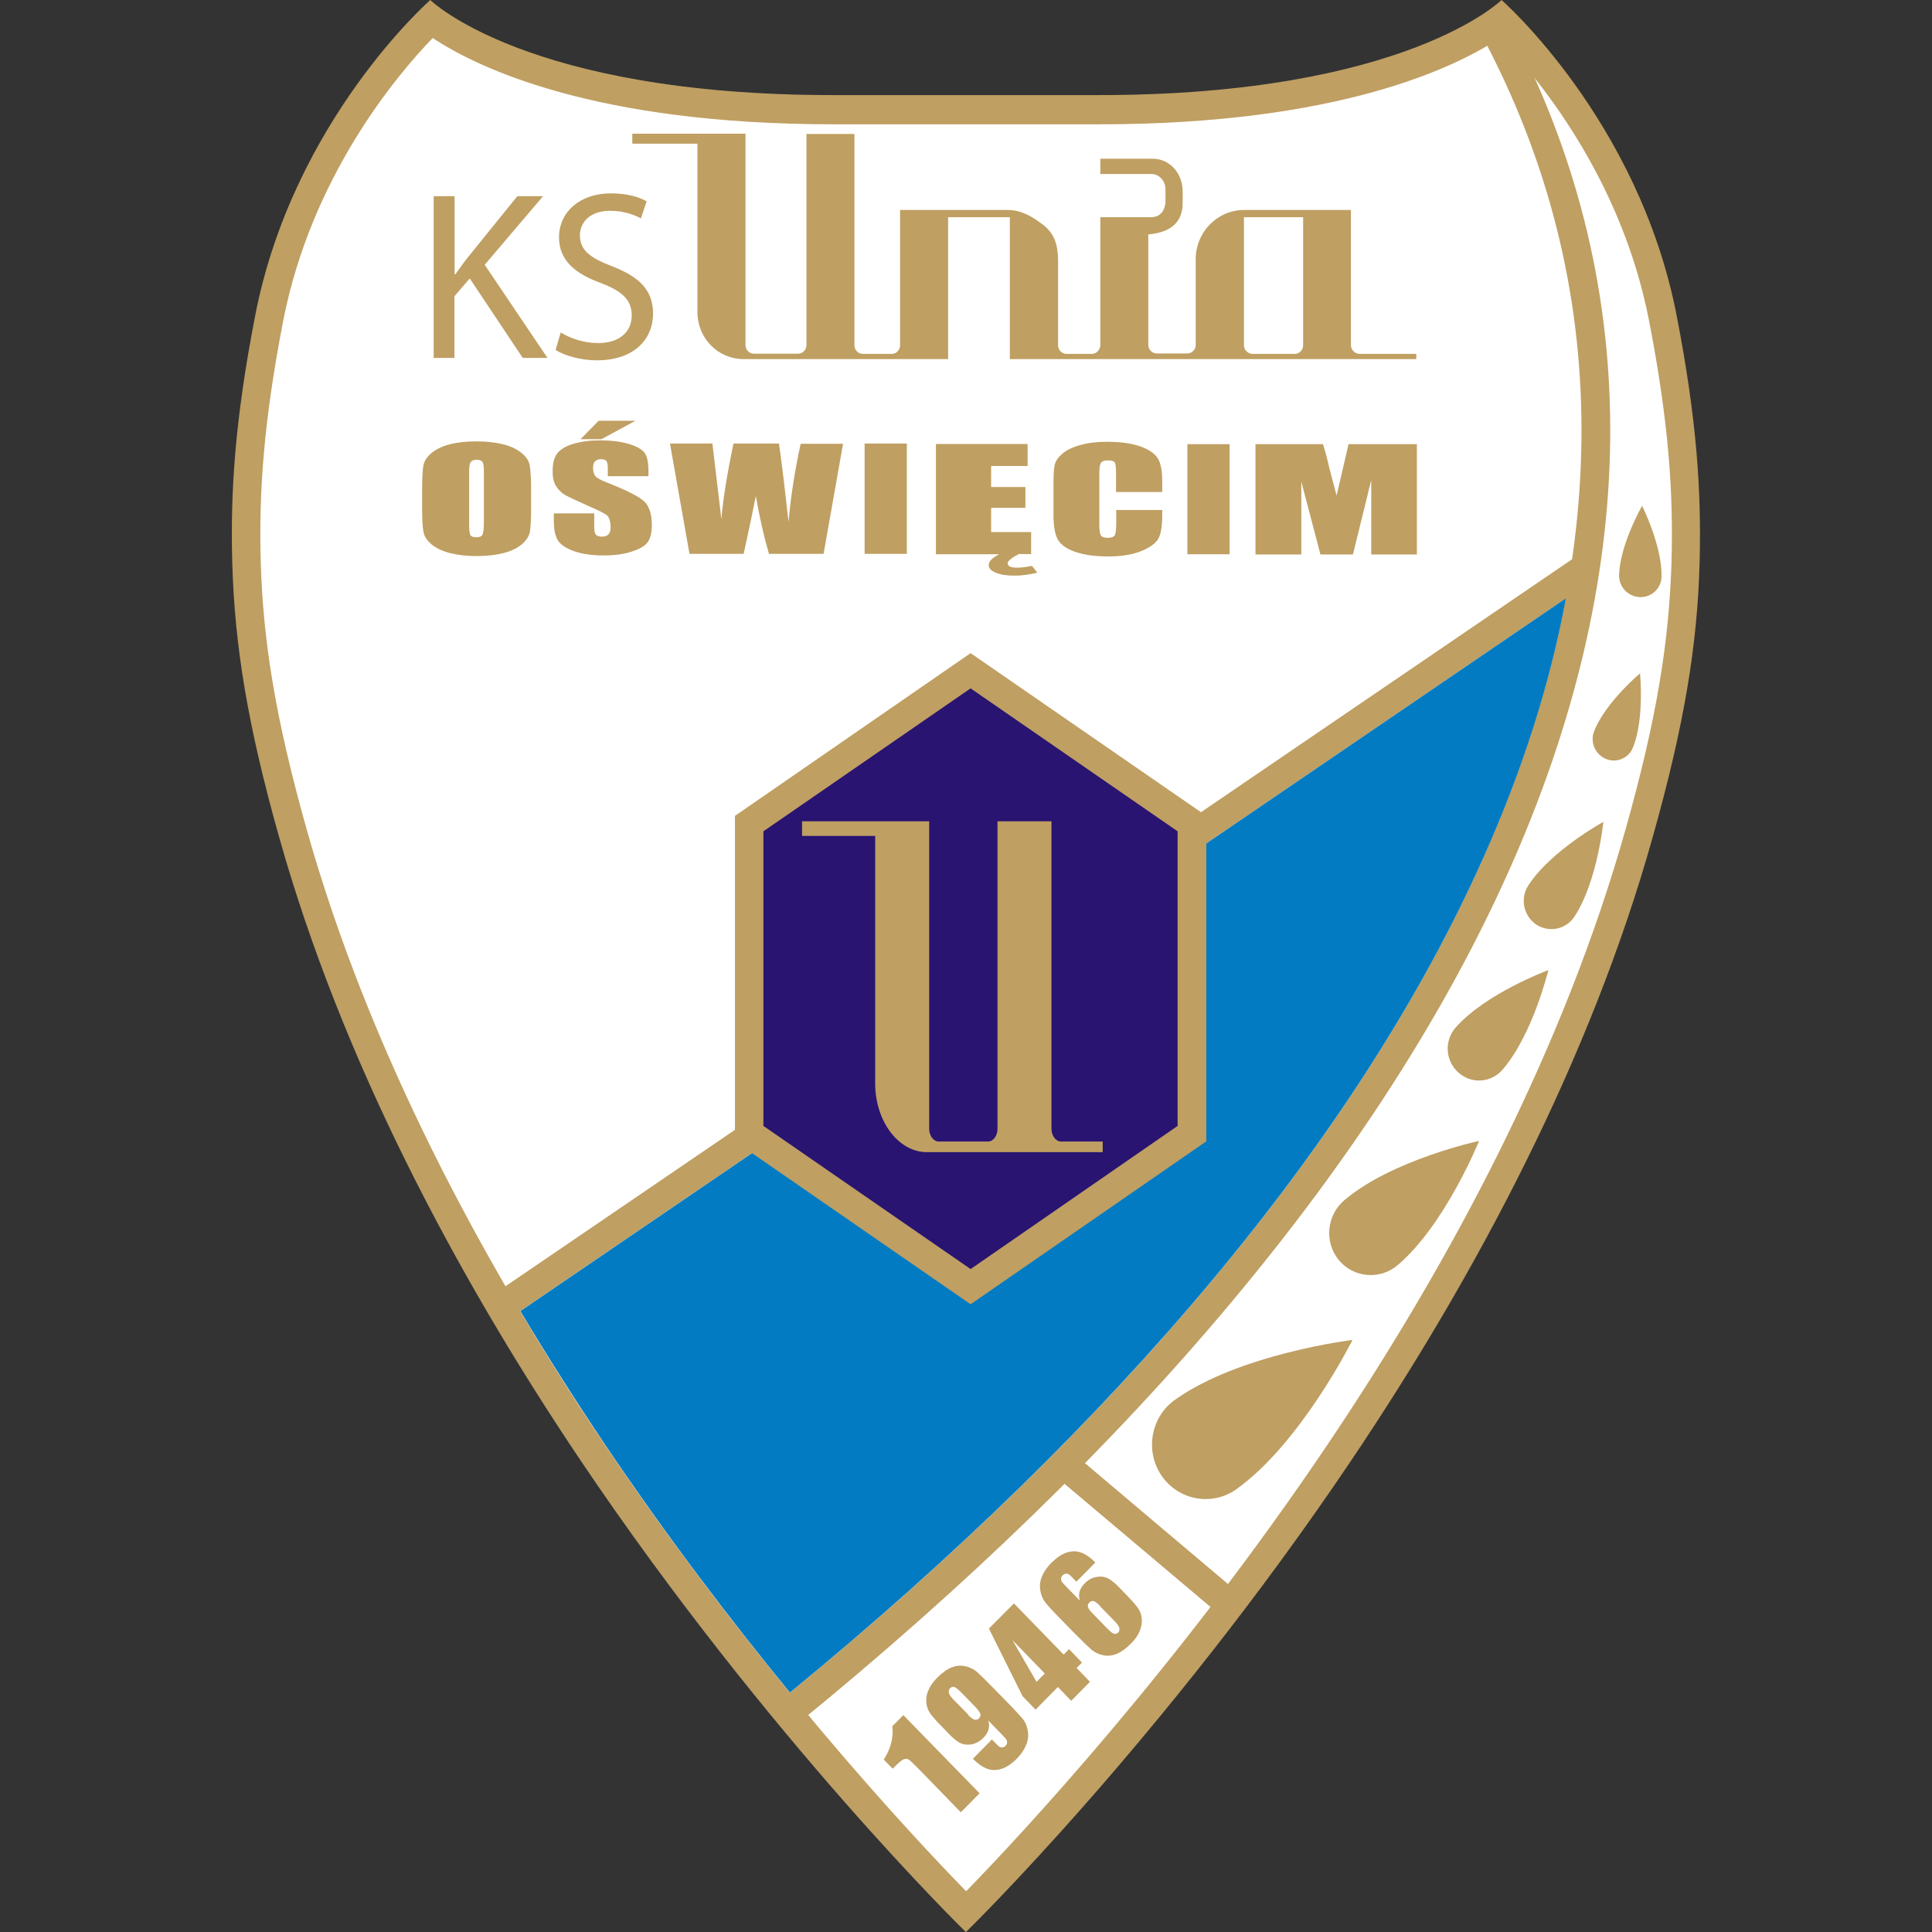 <?xml version="1.0" encoding="UTF-8"?>
<svg xmlns="http://www.w3.org/2000/svg" width="50" height="50" viewBox="0 0 50 50" fill="none">
  <rect x="0" y="0" width="50" height="50" fill="#333333" stroke="none"/>
  <path fill-rule="evenodd" clip-rule="evenodd" d="M25 50C25 50 30.105 45.027 34.977 37.785C38.226 32.952 41.154 27.424 42.768 21.679C43.598 18.732 43.928 16.68 43.985 14.572C44.036 12.723 43.913 10.848 43.392 8.169C42.412 3.108 38.86 0 38.86 0C38.86 0 36.375 2.461 28.434 2.461H21.556C13.621 2.461 11.136 0 11.136 0C11.136 0 7.583 3.113 6.604 8.169C6.083 10.848 5.959 12.723 6.011 14.572C6.073 16.68 6.397 18.737 7.228 21.679C8.847 27.424 11.77 32.952 15.018 37.785C19.891 45.027 24.995 50 24.995 50" fill="#BF9F62"></path>
  <path fill-rule="evenodd" clip-rule="evenodd" d="M25.001 48.943C23.598 47.508 19.541 43.167 15.632 37.36C12.425 32.594 9.538 27.145 7.939 21.472C7.13 18.602 6.81 16.603 6.748 14.551C6.697 12.754 6.821 10.925 7.326 8.319C8.053 4.574 10.265 1.948 11.198 0.984C12.348 1.746 15.374 3.217 21.567 3.217H28.445C34.637 3.217 37.664 1.746 38.814 0.984C39.747 1.953 41.959 4.574 42.681 8.319C43.186 10.925 43.31 12.754 43.258 14.551C43.196 16.603 42.877 18.602 42.067 21.472C40.469 27.139 37.581 32.594 34.374 37.36C30.466 43.167 26.408 47.503 25.006 48.943H25.001Z" fill="white"></path>
  <path fill-rule="evenodd" clip-rule="evenodd" d="M38.478 1.16L39.133 0.808C42.66 7.615 42.402 15.028 39.051 22.534C35.73 29.973 29.363 37.505 20.644 44.607L20.18 44.022C28.795 37.003 35.096 29.574 38.375 22.223C41.624 14.945 41.897 7.755 38.478 1.16Z" fill="#BF9F62"></path>
  <path fill-rule="evenodd" clip-rule="evenodd" d="M35.003 34.677C35.003 34.677 33.668 37.35 31.997 38.541C31.368 38.987 30.502 38.831 30.064 38.194C29.625 37.557 29.78 36.671 30.409 36.226C32.08 35.034 35.003 34.677 35.003 34.677Z" fill="#BF9F62"></path>
  <path fill-rule="evenodd" clip-rule="evenodd" d="M38.278 29.528C38.278 29.528 37.401 31.698 36.174 32.739C35.715 33.133 35.029 33.071 34.648 32.61C34.266 32.144 34.333 31.45 34.792 31.061C36.019 30.015 38.272 29.528 38.272 29.528H38.278Z" fill="#BF9F62"></path>
  <path fill-rule="evenodd" clip-rule="evenodd" d="M40.072 25.104C40.072 25.104 39.664 26.797 38.875 27.694C38.576 28.03 38.066 28.056 37.736 27.751C37.401 27.445 37.375 26.927 37.674 26.59C38.468 25.694 40.077 25.104 40.077 25.104H40.072Z" fill="#BF9F62"></path>
  <path fill-rule="evenodd" clip-rule="evenodd" d="M41.495 21.27C41.495 21.27 41.34 22.819 40.747 23.721C40.525 24.057 40.082 24.145 39.752 23.923C39.422 23.695 39.334 23.239 39.561 22.902C40.149 22.006 41.495 21.27 41.495 21.27Z" fill="#BF9F62"></path>
  <path fill-rule="evenodd" clip-rule="evenodd" d="M42.444 17.427C42.444 17.427 42.562 18.592 42.263 19.343C42.15 19.623 41.835 19.758 41.557 19.639C41.278 19.519 41.144 19.198 41.258 18.918C41.557 18.167 42.444 17.427 42.444 17.427Z" fill="#BF9F62"></path>
  <path fill-rule="evenodd" clip-rule="evenodd" d="M42.5 13.096C42.5 13.096 43.021 14.132 43 14.93C42.99 15.23 42.743 15.463 42.438 15.453C42.134 15.442 41.897 15.188 41.902 14.888C41.923 14.09 42.495 13.096 42.495 13.096H42.5Z" fill="#BF9F62"></path>
  <path fill-rule="evenodd" clip-rule="evenodd" d="M32.09 41.256L31.616 41.831L27.439 38.308L27.914 37.728L32.09 41.256Z" fill="#BF9F62"></path>
  <path fill-rule="evenodd" clip-rule="evenodd" d="M40.768 14.417L41.18 15.038L13.235 34.086L12.822 33.465L40.768 14.417Z" fill="#BF9F62"></path>
  <path fill-rule="evenodd" clip-rule="evenodd" d="M20.443 43.804C18.953 41.986 17.282 39.8 15.637 37.355C14.895 36.246 14.168 35.107 13.467 33.931L40.525 15.484C40.113 17.711 39.391 19.96 38.38 22.218C35.132 29.491 28.924 36.847 20.443 43.804Z" fill="#027BC2"></path>
  <path fill-rule="evenodd" clip-rule="evenodd" d="M25.119 16.903L31.219 21.115V29.538L25.119 33.755L19.02 29.538V21.115L25.119 16.903Z" fill="#BF9F62"></path>
  <path fill-rule="evenodd" clip-rule="evenodd" d="M25.119 17.815L30.476 21.514V29.139L25.119 32.843L19.757 29.139V21.514L25.119 17.815Z" fill="#291471"></path>
  <path d="M13.745 13.148C13.745 13.433 13.735 13.64 13.714 13.759C13.693 13.878 13.621 13.987 13.508 14.085C13.389 14.184 13.235 14.261 13.033 14.313C12.832 14.365 12.6 14.391 12.337 14.391C12.074 14.391 11.863 14.365 11.662 14.318C11.461 14.267 11.301 14.194 11.177 14.096C11.059 13.997 10.981 13.888 10.961 13.769C10.935 13.65 10.925 13.448 10.925 13.153V12.666C10.925 12.381 10.935 12.174 10.956 12.055C10.976 11.935 11.048 11.827 11.162 11.728C11.28 11.63 11.435 11.552 11.636 11.5C11.837 11.448 12.064 11.423 12.332 11.423C12.6 11.423 12.806 11.448 13.008 11.495C13.209 11.542 13.368 11.62 13.492 11.718C13.616 11.816 13.688 11.925 13.709 12.044C13.729 12.163 13.745 12.365 13.745 12.661V13.148ZM12.523 12.21C12.523 12.081 12.513 11.992 12.487 11.956C12.461 11.92 12.415 11.899 12.337 11.899C12.275 11.899 12.224 11.915 12.193 11.946C12.157 11.977 12.141 12.065 12.141 12.21V13.541C12.141 13.707 12.152 13.811 12.172 13.847C12.193 13.883 12.245 13.904 12.327 13.904C12.409 13.904 12.466 13.883 12.487 13.837C12.508 13.79 12.523 13.686 12.523 13.515V12.205V12.21Z" fill="#BF9F62"></path>
  <path d="M16.777 12.324H15.73V12.111C15.73 12.013 15.714 11.951 15.689 11.925C15.663 11.899 15.617 11.883 15.555 11.883C15.488 11.883 15.436 11.904 15.4 11.941C15.364 11.977 15.348 12.034 15.348 12.106C15.348 12.2 15.369 12.272 15.405 12.319C15.441 12.365 15.55 12.428 15.725 12.495C16.225 12.692 16.54 12.852 16.674 12.977C16.802 13.101 16.869 13.303 16.869 13.583C16.869 13.785 16.833 13.935 16.761 14.033C16.689 14.132 16.55 14.21 16.343 14.277C16.137 14.344 15.895 14.375 15.622 14.375C15.323 14.375 15.065 14.339 14.848 14.261C14.637 14.184 14.498 14.09 14.431 13.971C14.364 13.857 14.333 13.691 14.333 13.474V13.287H15.379V13.634C15.379 13.743 15.395 13.811 15.426 13.842C15.457 13.873 15.508 13.888 15.581 13.888C15.653 13.888 15.709 13.868 15.745 13.831C15.781 13.795 15.802 13.733 15.802 13.66C15.802 13.489 15.766 13.381 15.699 13.329C15.627 13.277 15.452 13.189 15.173 13.07C14.895 12.945 14.709 12.857 14.616 12.806C14.524 12.749 14.451 12.676 14.389 12.578C14.328 12.479 14.302 12.355 14.302 12.205C14.302 11.987 14.343 11.826 14.431 11.723C14.518 11.619 14.652 11.542 14.843 11.485C15.034 11.428 15.261 11.397 15.529 11.397C15.823 11.397 16.07 11.428 16.276 11.49C16.483 11.552 16.617 11.63 16.684 11.723C16.751 11.816 16.782 11.977 16.782 12.205V12.319L16.777 12.324ZM16.447 10.889L15.565 11.366H15.024L15.493 10.889H16.447Z" fill="#BF9F62"></path>
  <path d="M21.819 11.479L21.314 14.334H19.901C19.772 13.893 19.659 13.396 19.561 12.837C19.515 13.075 19.411 13.578 19.246 14.334H17.844L17.339 11.479H18.437L18.555 12.474L18.669 13.438C18.71 12.94 18.813 12.288 18.983 11.479H20.159C20.174 11.562 20.216 11.878 20.283 12.422L20.407 13.51C20.468 12.821 20.577 12.143 20.721 11.485H21.819V11.479Z" fill="#BF9F62"></path>
  <path d="M23.469 11.479V14.334H22.376V11.479H23.469Z" fill="#BF9F62"></path>
  <path d="M25.867 14.344H24.222V11.49H26.594V12.06H25.65V12.604H26.537V13.142H25.65V13.769H26.686V14.339H26.367C26.176 14.437 26.078 14.52 26.078 14.577C26.078 14.655 26.161 14.691 26.32 14.691C26.429 14.691 26.558 14.676 26.707 14.645L26.846 14.821C26.63 14.873 26.434 14.898 26.259 14.898C26.052 14.898 25.892 14.873 25.769 14.821C25.645 14.769 25.588 14.707 25.588 14.624C25.588 14.525 25.681 14.432 25.872 14.339L25.867 14.344Z" fill="#BF9F62"></path>
  <path d="M30.074 12.733H28.883V12.236C28.883 12.091 28.873 12.003 28.847 11.966C28.821 11.93 28.765 11.915 28.677 11.915C28.579 11.915 28.517 11.935 28.491 11.982C28.465 12.023 28.45 12.117 28.45 12.262V13.588C28.45 13.728 28.465 13.816 28.491 13.857C28.517 13.899 28.579 13.919 28.672 13.919C28.759 13.919 28.816 13.899 28.847 13.857C28.873 13.816 28.888 13.717 28.888 13.557V13.199H30.079V13.308C30.079 13.603 30.048 13.811 29.981 13.935C29.914 14.059 29.765 14.168 29.538 14.261C29.306 14.354 29.027 14.401 28.687 14.401C28.347 14.401 28.048 14.36 27.826 14.282C27.599 14.204 27.45 14.095 27.372 13.956C27.3 13.816 27.264 13.609 27.264 13.329V12.495C27.264 12.288 27.274 12.132 27.295 12.034C27.316 11.93 27.388 11.832 27.496 11.739C27.61 11.645 27.764 11.568 27.965 11.516C28.166 11.459 28.393 11.433 28.651 11.433C29.002 11.433 29.291 11.474 29.523 11.557C29.749 11.64 29.899 11.749 29.971 11.873C30.043 11.998 30.079 12.194 30.079 12.464V12.733H30.074Z" fill="#BF9F62"></path>
  <path d="M31.822 11.495V14.344H30.729V11.495H31.822Z" fill="#BF9F62"></path>
  <path d="M36.669 11.495V14.349H35.488V12.422L35.014 14.349H34.173L33.678 12.464V14.349H32.492V11.495H34.24C34.292 11.666 34.349 11.868 34.4 12.101L34.591 12.826L34.9 11.495H36.658H36.669Z" fill="#BF9F62"></path>
  <path fill-rule="evenodd" clip-rule="evenodd" d="M18.05 3.719H16.364V3.46H19.293V8.931C19.293 9.055 19.391 9.154 19.515 9.154H20.649C20.773 9.154 20.871 9.055 20.871 8.931V3.466H22.113V8.936C22.113 9.06 22.211 9.159 22.335 9.159H23.077C23.134 9.159 23.191 9.138 23.232 9.091C23.273 9.045 23.294 8.993 23.294 8.931C23.294 8.128 23.294 5.434 23.294 5.434H26.083C26.429 5.434 26.728 5.61 27.001 5.823C27.285 6.045 27.383 6.33 27.383 6.755V8.931C27.383 8.993 27.403 9.05 27.445 9.091C27.486 9.133 27.543 9.159 27.599 9.159H28.254C28.311 9.159 28.367 9.138 28.409 9.091C28.45 9.05 28.476 8.993 28.476 8.931V5.621H29.791C30.028 5.621 30.146 5.45 30.162 5.242C30.167 5.123 30.162 4.999 30.162 4.88C30.151 4.673 29.997 4.502 29.791 4.502H28.476V4.108H29.832C30.26 4.108 30.579 4.46 30.605 4.895C30.61 5.03 30.61 5.175 30.605 5.315C30.579 5.817 30.213 6.025 29.718 6.066V8.926C29.718 9.05 29.816 9.148 29.94 9.148H30.724C30.848 9.148 30.945 9.05 30.945 8.926V6.708C30.945 6.004 31.508 5.434 32.199 5.434H34.962V8.931C34.962 8.993 34.988 9.05 35.029 9.091C35.07 9.133 35.127 9.159 35.184 9.159H36.653V9.293H26.135V5.621H24.537V9.293H19.241C18.581 9.293 18.05 8.75 18.05 8.081V3.719ZM32.193 5.621V8.931C32.193 8.993 32.214 9.05 32.26 9.091C32.302 9.133 32.358 9.159 32.415 9.159H33.508C33.565 9.159 33.621 9.138 33.663 9.091C33.704 9.05 33.725 8.993 33.725 8.931V5.621H32.193Z" fill="#BF9F62"></path>
  <path fill-rule="evenodd" clip-rule="evenodd" d="M28.543 29.818H23.99C23.253 29.818 22.649 29.02 22.649 28.036V21.633H20.757V21.255H24.047V29.212C24.047 29.393 24.16 29.543 24.294 29.543H25.568C25.707 29.543 25.815 29.393 25.815 29.212V21.255H27.212V29.212C27.212 29.393 27.326 29.543 27.46 29.543H28.538V29.818H28.543Z" fill="#BF9F62"></path>
  <path d="M23.376 44.385L25.351 46.41L24.866 46.902L23.809 45.814C23.655 45.659 23.562 45.566 23.521 45.54C23.485 45.514 23.438 45.514 23.392 45.529C23.345 45.545 23.263 45.612 23.149 45.726L23.103 45.773L22.871 45.54C23.057 45.25 23.129 44.959 23.093 44.675L23.381 44.385H23.376Z" fill="#BF9F62"></path>
  <path d="M25.186 45.509L25.671 45.017C25.764 45.11 25.82 45.172 25.846 45.193C25.872 45.213 25.903 45.224 25.934 45.224C25.965 45.224 26.001 45.208 26.027 45.177C26.052 45.151 26.063 45.125 26.063 45.089C26.063 45.058 26.052 45.027 26.032 45.001C26.011 44.975 25.96 44.923 25.887 44.846L25.573 44.524C25.604 44.602 25.604 44.68 25.583 44.758C25.563 44.835 25.516 44.908 25.444 44.98C25.356 45.068 25.253 45.125 25.135 45.146C25.016 45.162 24.918 45.146 24.83 45.099C24.743 45.048 24.64 44.965 24.526 44.84L24.372 44.68C24.232 44.54 24.134 44.426 24.078 44.348C24.021 44.271 23.985 44.177 23.974 44.074C23.964 43.97 23.974 43.861 24.026 43.747C24.073 43.633 24.15 43.525 24.253 43.421C24.382 43.291 24.511 43.198 24.629 43.152C24.748 43.105 24.866 43.095 24.98 43.121C25.093 43.147 25.191 43.193 25.274 43.26C25.356 43.333 25.506 43.478 25.722 43.701L25.996 43.98C26.233 44.219 26.382 44.385 26.46 44.473C26.532 44.561 26.578 44.664 26.599 44.789C26.62 44.913 26.609 45.032 26.558 45.156C26.511 45.276 26.429 45.395 26.32 45.509C26.181 45.648 26.047 45.737 25.918 45.778C25.79 45.819 25.661 45.819 25.542 45.773C25.423 45.726 25.3 45.643 25.176 45.514L25.186 45.509ZM25.057 44.385C25.14 44.467 25.202 44.509 25.243 44.509C25.284 44.509 25.315 44.493 25.336 44.473C25.367 44.436 25.382 44.4 25.372 44.359C25.361 44.317 25.32 44.26 25.248 44.182L24.892 43.815C24.805 43.727 24.743 43.675 24.701 43.659C24.66 43.649 24.619 43.659 24.588 43.69C24.567 43.711 24.557 43.742 24.552 43.789C24.552 43.83 24.593 43.903 24.686 43.996L25.057 44.374V44.385Z" fill="#BF9F62"></path>
  <path d="M26.238 41.494L27.527 42.82L27.666 42.68L28.001 43.027L27.862 43.167L28.208 43.525L27.723 44.017L27.378 43.659L26.8 44.245L26.465 43.898L25.593 42.147L26.238 41.499V41.494ZM27.042 43.312L26.202 42.447L26.826 43.525L27.042 43.307V43.312Z" fill="#BF9F62"></path>
  <path d="M28.342 40.442L27.857 40.934C27.764 40.841 27.707 40.779 27.682 40.758C27.656 40.738 27.625 40.727 27.594 40.727C27.563 40.727 27.527 40.743 27.496 40.774C27.47 40.8 27.46 40.831 27.46 40.862C27.46 40.893 27.47 40.924 27.491 40.95C27.512 40.976 27.563 41.028 27.635 41.105L27.95 41.427C27.919 41.349 27.919 41.271 27.939 41.194C27.96 41.116 28.006 41.043 28.079 40.971C28.166 40.883 28.27 40.826 28.388 40.81C28.507 40.789 28.605 40.81 28.692 40.857C28.78 40.909 28.883 40.992 28.997 41.116L29.151 41.276C29.29 41.416 29.388 41.53 29.445 41.608C29.502 41.686 29.538 41.779 29.548 41.883C29.558 41.986 29.543 42.095 29.497 42.209C29.45 42.323 29.373 42.432 29.27 42.535C29.141 42.665 29.012 42.758 28.893 42.805C28.775 42.851 28.656 42.862 28.543 42.836C28.429 42.81 28.331 42.763 28.249 42.696C28.166 42.623 28.017 42.478 27.795 42.255L27.522 41.976C27.285 41.737 27.135 41.572 27.063 41.484C26.991 41.395 26.944 41.292 26.924 41.168C26.903 41.043 26.913 40.924 26.965 40.8C27.017 40.675 27.094 40.562 27.207 40.447C27.347 40.313 27.476 40.22 27.61 40.178C27.744 40.137 27.867 40.137 27.986 40.183C28.105 40.23 28.228 40.313 28.352 40.442H28.342ZM28.471 41.561C28.398 41.489 28.347 41.447 28.306 41.437C28.264 41.427 28.228 41.437 28.192 41.473C28.161 41.504 28.146 41.546 28.156 41.587C28.166 41.629 28.208 41.686 28.28 41.758L28.636 42.126C28.723 42.214 28.785 42.266 28.826 42.281C28.868 42.292 28.904 42.281 28.94 42.25C28.96 42.23 28.971 42.199 28.971 42.152C28.971 42.11 28.93 42.038 28.837 41.945L28.465 41.566L28.471 41.561Z" fill="#BF9F62"></path>
  <path d="M11.229 5.077H11.765V7.097H11.786C11.899 6.936 12.007 6.786 12.116 6.651L13.389 5.077H14.054L12.544 6.853L14.168 9.262H13.528L12.157 7.206L11.76 7.667V9.262H11.224V5.077H11.229Z" fill="#BF9F62"></path>
  <path d="M14.513 8.604C14.755 8.755 15.106 8.879 15.477 8.879C16.029 8.879 16.349 8.589 16.349 8.164C16.349 7.776 16.127 7.548 15.565 7.33C14.884 7.087 14.467 6.734 14.467 6.144C14.467 5.491 15.003 5.004 15.812 5.004C16.241 5.004 16.55 5.103 16.735 5.211L16.586 5.652C16.452 5.579 16.174 5.455 15.792 5.455C15.225 5.455 15.008 5.797 15.008 6.082C15.008 6.475 15.261 6.667 15.838 6.89C16.545 7.164 16.901 7.506 16.901 8.117C16.901 8.765 16.426 9.325 15.441 9.325C15.039 9.325 14.601 9.205 14.379 9.055L14.513 8.599V8.604Z" fill="#BF9F62"></path>
</svg>
